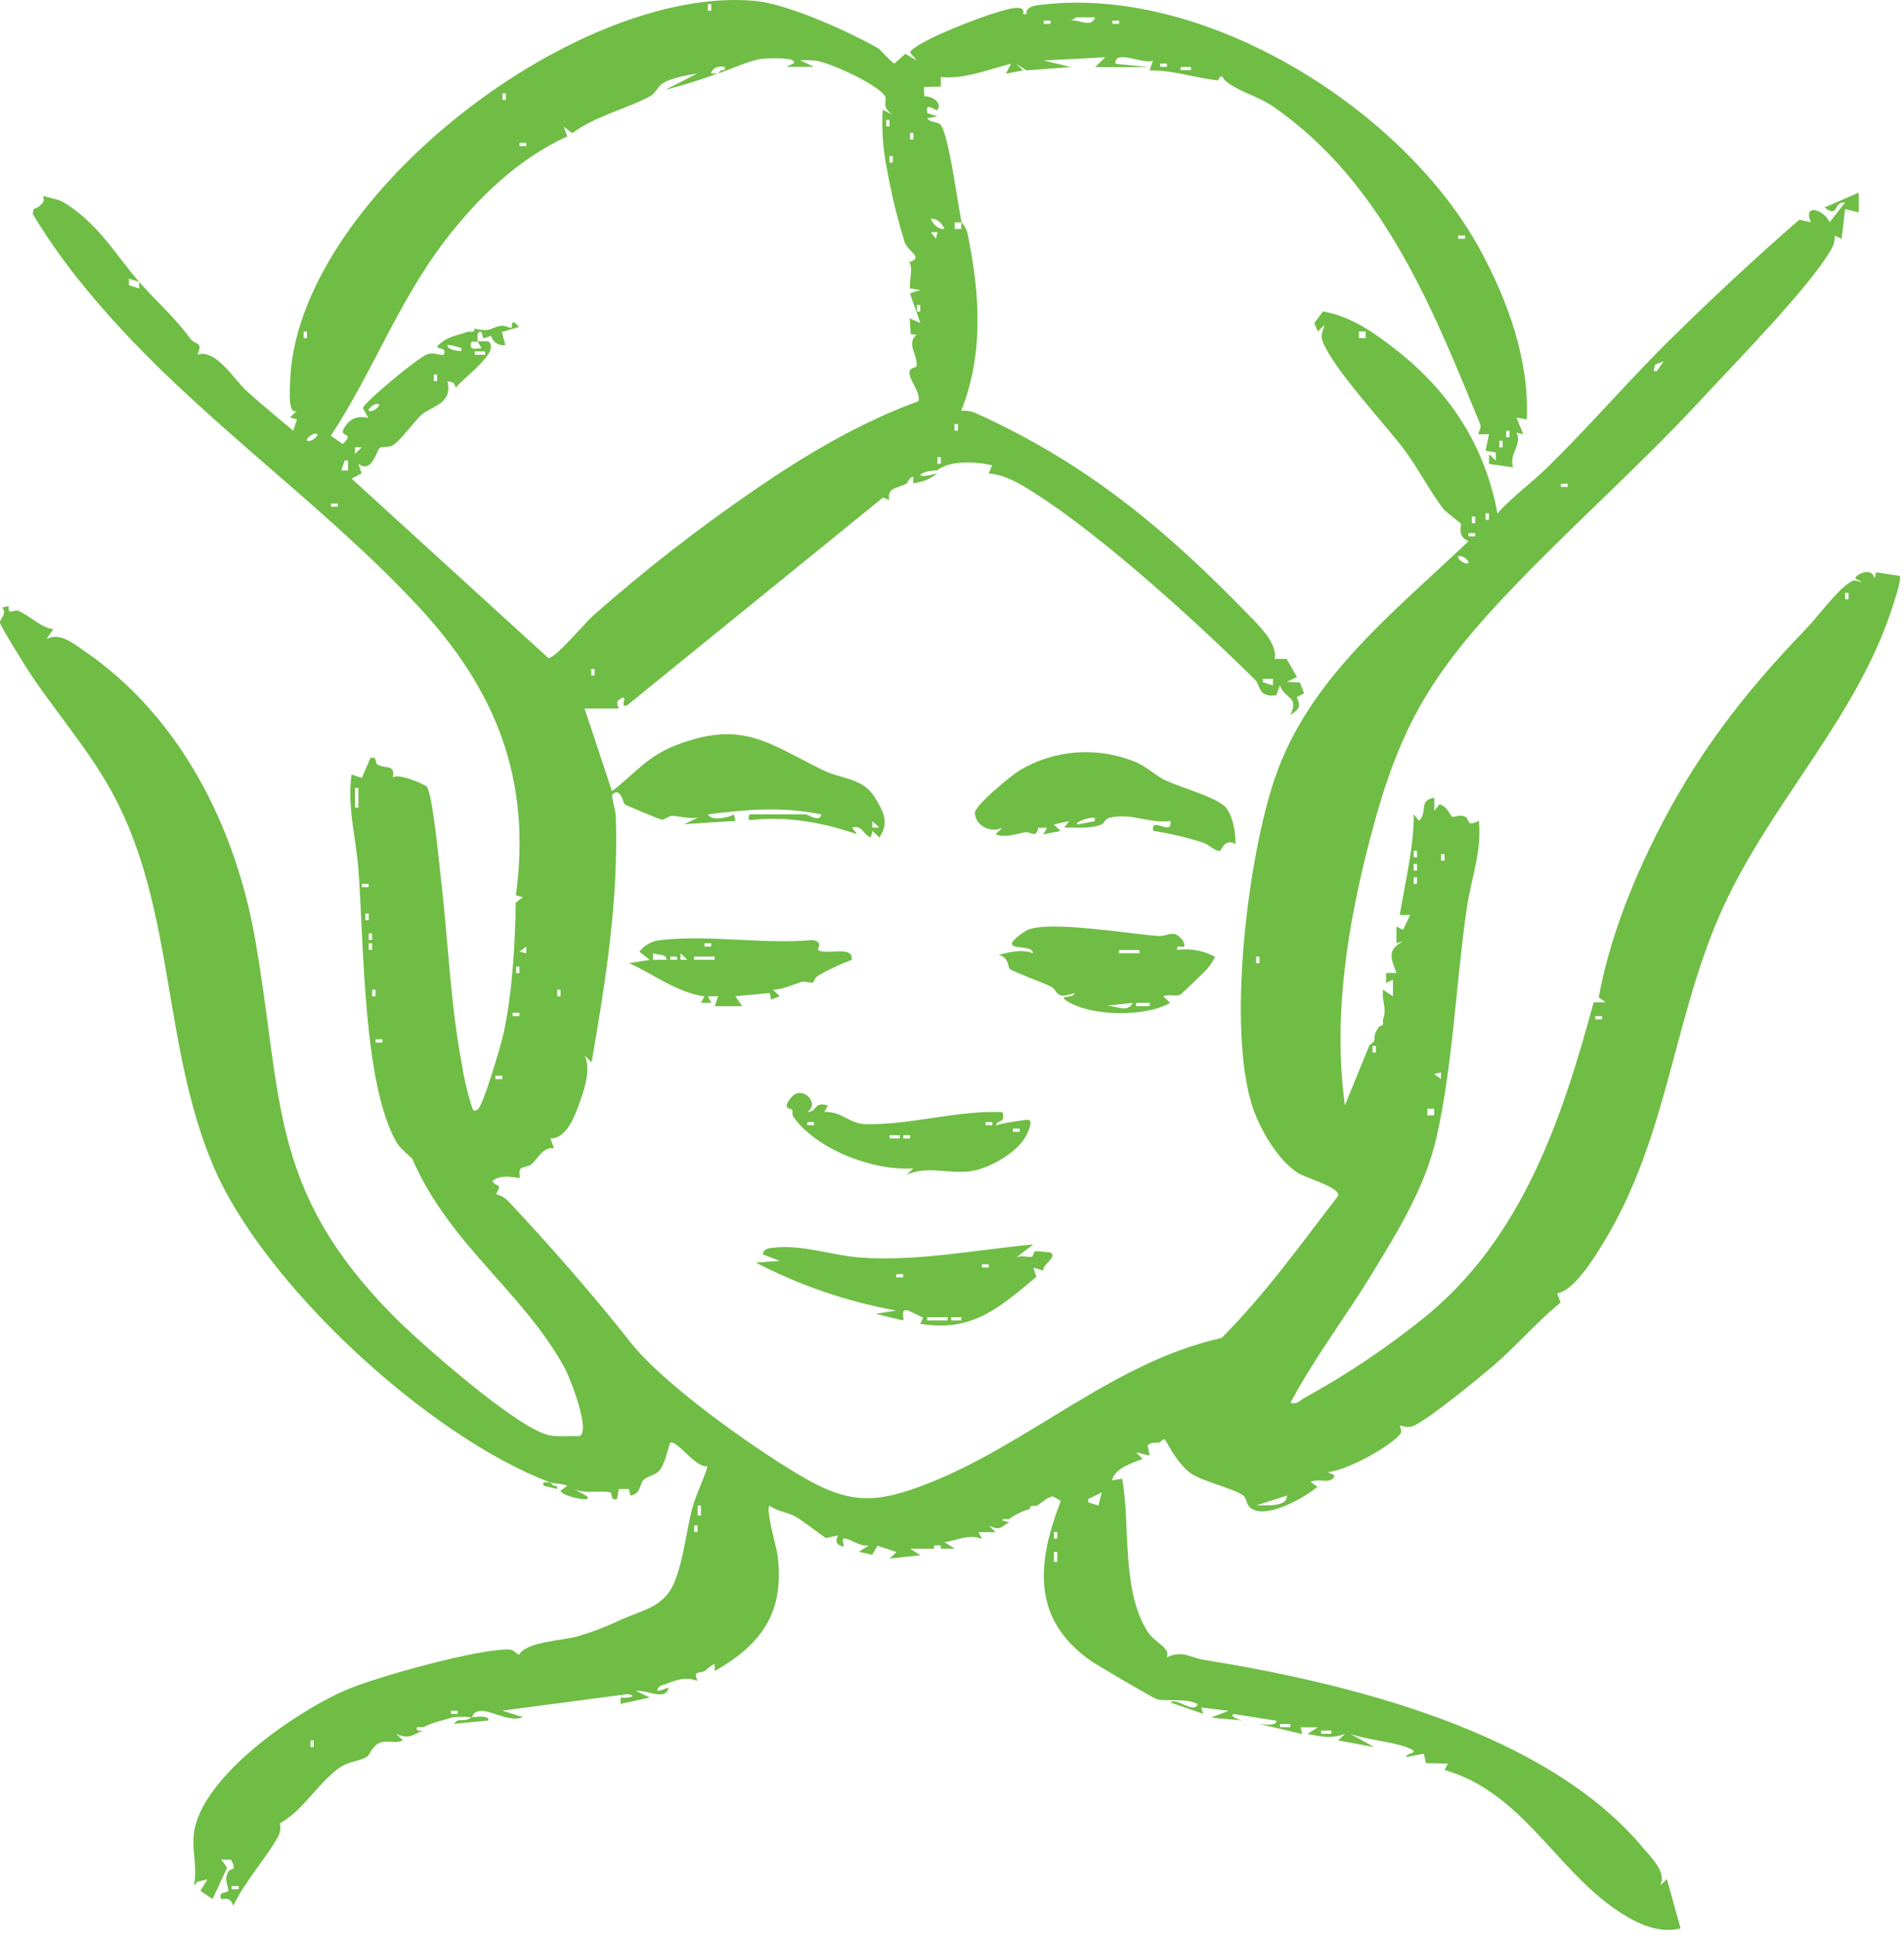 <svg xmlns="http://www.w3.org/2000/svg" width="113" height="115" viewBox="0 0 113 115" fill="none"><path d="M8.259 16.725C9.275 17.886 10.37 18.82 11.305 20.11C11.55 20.451 12.088 20.271 11.715 21.042C12.812 20.679 13.889 22.517 14.652 23.212C15.538 24.018 16.491 24.787 17.404 25.555L17.627 24.883L17.206 24.768L17.61 24.381C17.07 24.596 17.206 23.169 17.217 22.718C17.468 12.024 33.987 -0.875 44.753 0.047C46.741 0.219 50.361 1.871 52.11 2.859C52.25 2.937 52.946 3.762 53.091 3.764L53.728 3.195L54.413 3.59L54.007 3.101C54.383 2.44 58.34 0.952 59.253 0.705C59.721 0.576 60.905 0.168 60.721 0.842H60.919C60.852 0.326 61.612 0.305 62.032 0.256C71.879 -0.789 83.419 6.682 87.828 14.794C89.499 17.87 90.769 21.367 90.612 24.881L90.003 24.784L90.404 25.767L89.997 25.67C90.373 26.377 89.535 26.89 89.797 27.728L88.376 27.529V26.944L88.777 27.333V26.847L88.168 26.745L88.371 25.767H87.755C87.694 25.719 87.934 25.375 87.85 25.176C85.104 18.514 82.155 10.893 75.597 6.346C74.609 5.661 73.556 5.486 72.701 4.772C72.606 4.694 72.5 4.275 72.294 4.772C70.863 4.613 69.635 4.157 68.226 4.181L68.429 3.595C67.872 3.864 66.123 2.867 66.201 3.789L68.231 3.985H64.99L65.597 3.399L61.938 3.59L63.564 3.979L60.919 4.175L60.312 3.786L60.715 4.175L59.702 4.371L60.002 3.78C58.708 4.116 57.129 4.726 55.839 4.568V5.137L54.831 5.161L54.862 5.715C55.341 5.69 55.923 6.107 55.644 6.52C55.563 6.644 54.878 5.946 55.034 6.716L55.644 6.91L55.037 7.009C55.224 7.329 55.678 7.173 55.853 7.444C56.338 8.194 56.825 12.033 57.07 13.193H56.663V13.585H57.051V13.193C57.248 13.385 57.381 13.63 57.432 13.897C58.148 17.434 58.404 20.94 57.048 24.373C57.32 24.349 57.593 24.388 57.847 24.486C64.53 27.483 69.251 31.486 74.124 36.504C74.781 37.181 75.817 38.188 75.65 39.096H76.36L76.973 40.17L76.366 40.46L77.145 40.493L77.396 41.135L76.959 41.366C77.237 41.922 77.076 42.11 76.569 42.424C77.143 41.312 76.238 41.484 75.956 40.659L75.753 41.25C74.664 41.414 74.82 40.662 74.478 40.323C71.019 36.909 65.399 31.773 61.306 29.192C60.512 28.692 59.649 28.163 58.677 28.099L58.883 27.607C57.975 27.392 56.346 27.295 55.627 27.902C55.304 27.956 54.842 27.929 54.608 28.195C54.856 28.33 55.304 28.134 55.627 28.099C54.97 28.544 54.943 28.507 54.202 28.687V28.303C53.959 28.276 53.898 28.636 53.795 28.695C53.35 28.963 52.612 28.891 52.779 29.678L52.408 29.517L37.229 41.841C36.672 42.059 37.376 41.164 36.828 41.454C36.532 41.61 36.633 41.801 36.725 42.037H34.692L36.321 46.945C37.66 45.922 38.407 44.877 40.105 44.221C44.082 42.687 45.6 44.114 48.877 45.712C49.935 46.23 51.191 46.142 51.907 47.297C52.431 48.138 52.795 48.817 52.186 49.69L51.785 49.301L51.681 49.69C51.164 49.47 51.191 48.938 50.568 49.105L50.868 49.497C48.9 48.82 46.75 48.422 44.669 48.648C44.299 48.686 44.458 48.581 44.466 48.318H47.825C47.939 48.318 48.696 48.839 48.735 48.318C46.427 47.845 44.341 48.027 42.029 48.318C42.177 48.75 43.272 48.508 43.558 48.318L43.653 48.707L40.606 48.901L41.417 48.514C40.893 48.592 40.386 48.433 39.88 48.406C39.685 48.406 39.459 48.645 39.289 48.632C39.172 48.632 37.192 47.802 37.084 47.727C36.975 47.651 36.847 46.674 36.335 47.138C36.265 47.2 36.535 48.116 36.546 48.404C36.725 53.314 35.945 58.214 35.112 63.032L34.708 62.64C35.043 63.427 34.747 64.435 34.466 65.233C34.185 66.03 33.695 67.559 32.67 67.548L32.879 68.134C32.233 68.029 31.954 68.708 31.531 69.09C31.372 69.232 30.994 69.219 30.882 69.359C30.771 69.498 30.882 69.853 30.843 69.896C30.804 69.939 29.71 69.587 29.22 70.092C29.498 70.498 29.832 70.135 29.434 70.857C29.754 70.931 30.039 71.106 30.244 71.354C32.779 74.059 35.257 76.904 37.418 79.641C39.39 82.137 44.489 85.758 47.443 87.52C50.398 89.282 51.977 89.25 55.171 87.982C61.166 85.597 66.118 80.802 72.503 79.386C75.093 76.786 77.193 73.836 79.423 70.949C79.543 70.444 77.491 69.896 77.006 69.579C75.798 68.786 74.778 67 74.338 65.678C72.801 60.994 74.06 50.821 75.672 46.139C77.7 40.229 82.701 36.359 87.157 32.109C86.438 31.789 86.767 31.25 86.694 31.067C86.669 31.005 85.859 30.438 85.656 30.186C84.887 29.192 84.196 27.843 83.378 26.729C82.138 25.079 79.164 21.945 78.493 20.244C78.34 19.844 78.532 19.64 78.599 19.28L78.215 19.667L78 19.17L78.516 18.477C80.209 18.764 81.676 19.82 82.971 20.849C86.124 23.355 88.142 26.527 88.872 30.46C89.799 29.426 90.961 28.604 91.935 27.637C94.394 25.219 96.948 22.264 99.215 20.059C101.662 17.641 104.197 15.293 106.784 13.037L107.471 13.19C106.979 12.016 108.285 12.457 108.585 13.19L109.502 12.016C108.75 11.947 109.181 12.978 108.285 12.309L110.315 11.428V12.602L109.504 12.406L109.298 14.173L108.895 13.977C108.9 14.278 108.819 14.575 108.661 14.834C107.329 17.107 102.96 21.55 100.969 23.699C97.196 27.782 92.999 31.438 89.173 35.518C84.731 40.262 82.971 43.426 81.334 49.677C79.98 54.84 79.092 60.271 79.819 65.582L81.278 62.006C81.871 61.628 81.278 61.681 81.874 60.878C81.915 60.886 81.956 60.88 81.993 60.862C82.03 60.844 82.059 60.815 82.077 60.779C82.119 60.714 82.047 60.577 82.077 60.486C82.331 59.815 81.999 59.465 82.077 58.721L82.67 59.113V58.12L82.267 58.318V57.73H82.879C82.57 56.881 82.281 56.387 83.263 55.85L82.879 55.96V54.979L83.272 55.173L83.687 54.292H83.074C83.4 52.301 83.91 50.262 83.91 48.312L84.21 48.702C84.767 48.189 84.152 47.49 85.126 47.329V48.113L85.43 47.721C85.892 47.837 86.076 48.398 86.179 48.457C86.282 48.516 86.608 48.32 86.903 48.436C87.296 48.586 86.934 49.105 87.766 48.704C87.964 50.472 87.296 52.196 87.048 53.902C86.419 58.24 86.213 63.352 85.238 67.551C84.564 70.473 82.954 73.06 81.478 75.488C79.894 78.102 78.011 80.541 76.586 83.238C77.001 83.351 77.143 83.093 77.404 82.951C79.95 81.55 82.36 79.932 84.606 78.115C90.365 73.404 92.721 66.339 94.581 59.471H95.291L94.884 59.175C95.489 55.855 96.781 52.554 98.301 49.521C100.674 44.796 103.537 41.086 107.196 37.304C107.873 36.603 109.039 34.999 109.825 34.529C110.125 34.349 110.253 34.513 110.54 34.548L110.134 34.349C109.967 34.159 111.136 33.544 111.248 34.349L111.348 33.957L112.74 34.169C112.877 34.36 112.437 35.628 112.331 35.961C110.267 42.462 105.238 47.463 102.353 53.644C99.29 60.212 99.075 67.344 95.143 73.764C94.586 74.664 93.431 76.568 92.423 76.735L92.612 77.293C91.22 78.414 89.989 79.878 88.602 81.054C87.63 81.882 84.929 84.09 83.949 84.576C83.509 84.793 83.144 84.546 83.071 84.595C83.049 84.608 83.255 84.893 83.097 85.089C82.459 85.873 79.897 87.259 78.802 87.343L79.209 87.539C79.022 88.132 78.301 87.665 77.786 87.931L78.192 88.221C77.404 88.86 75.358 90.042 74.377 89.564C73.885 89.322 74.046 88.922 73.77 88.723C73.197 88.312 71.42 87.917 70.688 87.428C70.131 87.058 69.551 86.163 69.245 85.58L69.117 85.409C68.958 85.387 68.88 85.572 68.838 85.58C68.61 85.632 68.312 85.532 68.112 85.768L68.229 86.365L67.418 86.171L67.819 86.561C67.159 86.829 66.196 87.082 65.99 87.837L66.6 87.737C67.101 90.515 66.533 94.308 68.098 96.795C68.543 97.502 69.49 97.752 69.245 98.337C70.167 97.899 70.66 98.356 71.437 98.482C80.17 99.884 91.793 102.78 97.502 109.627C98.023 110.248 98.933 111.099 98.527 111.876L98.928 111.489L99.741 114.425C98.265 114.769 96.873 113.992 95.703 113.165C92.25 110.699 90.189 106.294 85.734 105.02L85.929 104.642L84.631 104.612L84.503 104.053L83.489 104.247C83.314 104.029 84.325 104.04 83.692 103.755C82.771 103.339 81.142 103.253 80.133 102.871L81.554 103.664L79.421 103.266L79.827 102.877C79.034 103.175 78.39 103.046 77.599 102.877L78.209 102.49H77.184L77.287 102.885L74.748 102.291C74.971 102.305 75.789 102.436 75.761 102.098L73.225 101.7C72.879 101.843 73.684 102.082 73.731 102.095C73.197 101.996 72.467 102.015 71.902 101.896L72.915 101.51L71.292 101.313L71.412 101.687L69.462 101.015C69.841 100.688 70.832 101.727 71.088 101.117C70.442 100.728 69.081 100.967 68.663 100.825C68.41 100.736 65.101 98.799 64.72 98.531C61.164 96.011 61.57 92.669 62.957 89.051L62.486 88.782C62.096 88.863 61.829 89.166 61.531 89.341C61.459 89.387 61.083 89.242 61.125 89.537C60.681 89.651 60.266 89.851 59.905 90.126C59.81 90.19 59.493 90.018 59.498 90.225L59.905 90.322C59.484 90.496 59.431 90.891 58.688 90.52L59.092 90.91H58.075L58.281 91.302C57.429 91.015 56.872 91.391 56.054 91.501L56.661 91.89H54.018L54.628 92.28L52.798 92.476L53.205 92.086L52.077 91.713L51.76 92.25L50.969 92.073L51.565 91.697C51.055 91.756 50.648 91.428 50.242 91.305C49.685 91.141 50.406 91.99 49.844 91.694C49.565 91.544 49.629 91.334 49.738 91.106L49.011 91.256C48.574 90.966 47.724 90.289 47.231 89.996C46.819 89.749 46.118 89.677 45.672 89.338C45.421 89.556 46.087 91.783 46.154 92.323C46.558 95.605 45.257 97.537 42.417 99.151V98.759C42.347 98.678 41.926 99.076 41.809 99.151C41.584 99.296 41.086 99.087 41.403 99.739C40.568 99.401 39.955 99.788 39.175 100.032C38.641 100.61 39.576 100.137 39.679 100.129C39.537 100.967 38.317 100.226 37.752 100.333L38.565 100.72L36.822 101.099L36.844 100.706C37.036 100.803 38.017 100.642 37.24 100.518L29.813 101.499L31.03 101.886C30.253 102.229 29.019 101.413 28.479 101.518C28.006 101.609 28.125 101.786 27.98 101.888C28.228 101.888 29.014 101.732 28.997 102.082L26.964 102.278C27.187 101.856 27.504 102.259 27.98 101.888C27.621 101.855 27.259 101.855 26.9 101.888C26.752 101.923 26.36 102.052 25.939 102.157C25.662 102.241 25.393 102.348 25.134 102.477C25.003 102.528 24.722 102.374 24.725 102.576C24.725 102.734 25.037 102.697 25.134 102.673C24.547 102.885 24.299 103.25 23.511 102.871L23.912 103.261C23.475 103.481 22.945 103.239 22.553 103.403C22.038 103.616 21.996 104.11 21.742 104.258C21.233 104.553 20.654 104.462 19.952 105.031C18.69 106.052 17.941 107.449 16.61 108.185C16.667 108.445 16.634 108.716 16.515 108.956C15.789 110.267 14.513 111.642 13.851 113.074C13.683 112.706 13.6 112.612 13.138 112.681C12.898 112.184 13.53 112.354 13.544 112.174C13.569 111.865 13.266 111.607 13.544 111.067C13.692 110.78 14.101 111.102 13.714 110.347L13.124 110.328L13.48 110.815L12.614 112.679L11.898 112.19L12.31 111.508L11.706 111.653L11.5 111.897C11.737 110.882 11.394 109.864 11.5 108.854C11.84 105.488 17.521 101.574 20.512 100.285C22.344 99.492 28.309 97.84 30.197 97.867C30.531 97.867 30.707 98.227 30.81 98.165C31.317 97.397 33.216 97.373 34.274 97.091C35.129 96.843 35.961 96.526 36.761 96.145C38.264 95.466 39.495 95.361 40.102 93.69C40.598 92.323 40.724 90.899 41.077 89.526C41.311 88.621 41.751 87.864 41.99 86.991C41.306 87.154 40.125 85.352 39.763 85.61C39.623 86.067 39.44 86.873 39.158 87.222C38.911 87.536 38.415 87.579 38.189 87.815C37.964 88.052 38.036 88.637 37.418 88.737L37.321 88.35H36.722L36.619 88.941C36.173 89.075 36.404 88.589 36.184 88.543C35.608 88.42 34.75 88.659 34.079 88.353L34.786 88.745C35.12 89.013 34.564 88.954 34.402 88.925C34.101 88.866 33.386 88.718 33.266 88.447L33.67 88.156C33.391 88.019 32.887 88.044 32.656 87.958C32.678 87.958 32.826 88.242 33.06 88.156V88.347L32.249 88.151V87.96C32.38 87.96 32.528 87.942 32.656 87.96C25.391 85.215 15.577 76.141 12.631 69.117C9.721 62.184 10.345 54.515 7.061 47.799C5.669 44.957 3.608 42.655 1.859 40.066C1.581 39.649 0.038 37.189 0.002 36.95C-0.034 36.711 0.472 36.412 0.122 36.052L0.52 35.961C0.439 36.574 0.818 36.12 1.116 36.254C1.823 36.576 2.48 37.264 3.165 37.328L2.759 37.911C3.594 37.524 4.304 38.15 4.987 38.612C10.748 42.54 13.99 49.145 15.137 55.702C16.808 65.203 15.908 70.522 23.31 78.046C24.834 79.593 30.707 84.783 32.603 85.161C33.177 85.274 33.776 85.18 34.355 85.215C35.129 85.049 33.82 81.723 33.505 81.148C30.999 76.611 26.669 73.831 24.469 68.76C24.444 68.698 23.762 68.171 23.547 67.8C21.523 64.338 21.598 55.812 21.269 51.552C21.127 49.72 20.595 47.877 20.865 45.956L21.475 46.155L21.985 44.976C22.416 44.85 22.224 45.277 22.419 45.376C22.923 45.629 23.475 45.333 23.308 46.155C23.586 45.809 25.29 46.58 25.343 46.692C25.703 47.369 26.031 50.966 26.148 51.955C26.596 55.678 26.705 59.414 27.404 63.108C27.525 63.926 27.711 64.734 27.961 65.525C28.039 65.732 28.058 66.092 28.384 65.794C28.71 65.496 29.746 61.963 29.888 61.305C30.412 58.861 30.567 56.059 30.609 53.558L31.03 53.236L30.618 53.123C31.553 46.257 29.453 40.904 24.725 35.87C18.501 29.23 10.89 24.241 5.009 17.021C3.881 15.653 2.857 14.209 1.946 12.699L1.982 12.43C2.093 12.352 2.285 12.304 2.361 12.207C2.483 12.059 2.672 12.054 2.564 11.619C2.608 11.662 3.455 11.818 3.725 11.976C5.783 13.182 6.875 15.14 8.259 16.725L7.652 16.529V16.919L8.259 17.117V16.725ZM42.211 0.243H42.013V0.635H42.211V0.243ZM64.987 1.027H63.873L63.575 1.221C64.093 1.153 64.767 1.685 64.996 1.027M62.353 1.223H61.946V1.417H62.342L62.353 1.223ZM66.418 1.223H66.015V1.417H66.418V1.223ZM28.387 20.258C28.589 20.241 28.792 20.241 28.994 20.258C29.74 20.886 27.41 22.463 27.064 23.003L26.922 22.707L26.557 22.611C26.883 23.989 25.613 24.077 24.992 24.633C24.63 24.961 23.709 26.213 23.296 26.428C23.037 26.567 22.675 26.473 22.528 26.581C22.38 26.688 22.071 28.134 21.272 27.518L21.459 28.088L20.868 28.399L32.545 39.047C32.948 39.08 34.689 36.987 35.187 36.541C38.212 33.869 41.406 31.38 44.75 29.09C47.794 26.995 51.008 25.082 54.516 23.801C54.622 23.199 53.993 22.635 53.976 22.116C53.976 21.751 54.377 21.864 54.397 21.706C54.483 21.064 53.759 20.381 54.397 19.868L54.049 19.822L53.99 18.885L54.622 19.17L54.004 17.407L54.617 17.211L54.01 17.112C53.959 16.379 54.288 15.876 53.801 15.251L54.01 15.543C54.823 15.242 53.895 14.955 53.692 14.375C53.257 12.963 52.908 11.528 52.648 10.077C52.407 8.904 52.318 7.707 52.383 6.512L52.99 6.813C52.297 6.383 52.626 5.929 52.556 5.768C52.278 5.097 49.234 3.678 48.379 3.598C48.084 3.565 47.787 3.558 47.49 3.576L48.304 3.966H46.677L47.084 3.77C47.44 3.361 45.435 3.461 45.224 3.488C44.452 3.595 43.441 4.089 42.609 4.361C42.634 4.361 42.781 4.076 43.013 4.162V3.969C42.648 3.915 42.297 3.987 42.199 4.358C42.335 4.365 42.471 4.365 42.606 4.358C41.574 4.737 40.523 5.065 39.456 5.341L41.386 4.361C40.829 4.441 39.871 4.629 39.406 4.898C39.008 5.126 38.938 5.508 38.599 5.704C37.134 6.485 35.332 6.88 33.962 7.904L33.458 7.512L33.664 8.095C30.771 9.416 28.398 11.697 26.465 14.203C23.65 17.851 22.135 22.06 19.634 25.858L20.345 26.345C21.155 25.56 19.988 26.049 20.462 25.326C20.801 24.811 21.225 24.668 21.854 24.789L21.534 24.204C21.737 23.766 24.839 21.187 25.371 21.015C25.725 20.9 25.981 21.055 26.323 21.063C26.633 20.526 25.7 20.779 26.02 20.475C26.596 19.938 27.1 19.922 27.749 19.691C27.886 19.642 28.172 19.793 28.156 19.495C29.169 19.731 29.061 19.441 29.729 19.334C29.988 19.291 30.211 19.481 30.367 19.452C30.431 19.452 30.247 18.735 30.799 19.398L29.785 19.702L29.988 20.473C29.802 20.503 29.61 20.463 29.454 20.359C29.298 20.256 29.19 20.098 29.153 19.919L28.691 20.086L28.571 19.691C28.256 19.624 28.34 20.113 28.367 20.279C28.234 20.272 28.1 20.272 27.966 20.279C27.858 20.792 28.086 20.685 28.571 20.666C28.599 20.65 28.384 20.368 28.367 20.276M69.256 3.775H68.852V3.966H69.256V3.775ZM70.679 3.971H70.069V4.162H70.679V3.971ZM30.022 5.54H29.821V5.929H30.022V5.54ZM52.795 7.111H52.595V7.501H52.795V7.111ZM54.21 7.888H54.01V8.277H54.21V7.888ZM31.233 8.476H30.829V8.667H31.233V8.476ZM52.99 9.26H52.79V9.65H52.99V9.26ZM56.054 13.577C55.906 13.255 55.605 12.924 55.24 12.989C55.385 13.308 55.683 13.639 56.054 13.577ZM55.644 13.773H55.24L55.544 14.163L55.644 13.773ZM86.959 13.972H86.541V14.165H86.948L86.959 13.972ZM54.617 18.095H54.416V18.485H54.617V18.095ZM18.217 19.669H18.019V20.059H18.217V19.669ZM81.05 19.669H80.646V20.059H81.05V19.669ZM27.368 20.652C27.108 20.555 26.837 20.489 26.56 20.456C26.502 20.741 27.061 20.795 27.368 20.843C27.368 20.781 27.396 20.679 27.368 20.652ZM28.794 20.849H28.184V21.05H28.794V20.849ZM98.739 21.437L98.232 21.63L98.134 22.022H98.329L98.739 21.437ZM25.945 22.221H25.747V22.611H25.945V22.221ZM22.492 23.989C22.235 23.857 21.782 24.303 21.882 24.375C22.135 24.507 22.589 24.064 22.492 23.989ZM56.853 25.165H56.652V25.555H56.853V25.165ZM89.588 25.557H89.39V25.947H89.588V25.557ZM18.83 25.753C18.576 25.625 18.122 26.068 18.22 26.143C18.476 26.275 18.93 25.829 18.83 25.753ZM89.181 26.154H88.984V26.543H89.181V26.154ZM21.475 26.538H21.069V26.93L21.475 26.538ZM55.836 27.126H55.636V27.516H55.836V27.126ZM20.659 27.911V27.322H20.459L20.253 27.911H20.659ZM93.044 28.698H92.64V28.891H93.044V28.698ZM20.049 29.874H19.646V30.068H20.049V29.874ZM88.368 30.452H88.168V30.844H88.368V30.452ZM87.555 30.648H87.354V31.04H87.555V30.648ZM87.555 31.631H87.148V31.824H87.555V31.631ZM87.151 33.407C87.249 33.331 86.795 32.885 86.541 33.017C86.441 33.092 86.895 33.535 87.151 33.407ZM109.708 35.177H109.507V35.556H109.708V35.177ZM35.288 39.69H35.09V40.079H35.288V39.69ZM75.547 40.278H74.94V40.471L75.547 40.67V40.278ZM21.269 46.752H21.069V47.925H21.269V46.752ZM52.18 49.102L51.773 48.718V49.11L52.18 49.102ZM84.099 50.48H83.901V50.867H84.099V50.48ZM85.728 50.676H85.528V51.066H85.734L85.728 50.676ZM84.099 51.264H83.901V51.654H84.099V51.264ZM84.099 52.051H83.901V52.441H84.099V52.051ZM21.882 52.444H21.475V52.634H21.882V52.444ZM21.882 54.208H21.684V54.598H21.884L21.882 54.208ZM22.085 55.385H21.884V55.774H22.085V55.385ZM22.085 55.973H21.884V56.363H22.085V55.973ZM31.236 56.562V56.169L30.832 56.465L31.236 56.562ZM74.748 56.76H74.55V57.15H74.748V56.76ZM30.829 57.349H30.629V57.738H30.829V57.349ZM22.288 58.721H22.088V59.113H22.288V58.721ZM33.269 58.721H33.071V59.113H33.269V58.721ZM30.829 60.096H30.425V60.29H30.829V60.096ZM95.082 60.293H94.673V60.486H95.079L95.082 60.293ZM22.695 61.665H22.288V61.859H22.695V61.665ZM81.657 62.057H81.459V62.45H81.657V62.057ZM85.522 63.629L85.118 63.726L85.522 64.021V63.629ZM29.81 63.825H29.403V64.029H29.81V63.825ZM85.115 65.788H84.712V66.178H85.115V65.788ZM65.188 89.333L65.391 88.549L64.583 88.944V89.137L65.188 89.333ZM76.371 88.742L74.544 89.328C74.976 89.282 76.446 89.47 76.371 88.742ZM41.601 89.33H41.403V89.916H41.601V89.33ZM41.397 90.507H41.2V90.899H41.397V90.507ZM62.748 90.899H62.548V91.291H62.748V90.899ZM55.836 91.697H55.433V91.89H55.836V91.697ZM62.748 92.086H62.548V92.675H62.748V92.086ZM27.167 101.504H26.764V101.695H27.167V101.504ZM76.575 102.289H75.968V102.479H76.575V102.289ZM79.017 102.681H78.407V102.871H79.017V102.681ZM18.621 103.269H18.426V103.658H18.621V103.269ZM14.165 111.905H13.748V112.096H14.165V111.905Z" fill="#6FBD45"></path><path d="M72.645 47.796C73.169 48.309 73.341 49.387 73.322 50.088C72.695 49.69 72.461 50.491 72.403 50.491C72.055 50.491 71.743 50.101 71.395 49.994C70.433 49.684 69.445 49.452 68.443 49.301C68.27 48.369 69.615 49.685 69.459 48.712C68.209 48.879 67.248 48.234 65.898 48.508C65.505 48.589 65.619 48.833 65.321 48.941C64.636 49.185 63.868 49.096 63.157 49.102L63.455 48.718L62.539 48.919L62.943 49.306L61.927 49.505L62.136 49.115H61.623C61.47 49.79 61.203 49.33 60.846 49.384C60.222 49.483 59.746 49.725 59.083 49.508L59.487 49.121C58.78 49.446 57.872 48.978 57.861 48.229C57.861 47.775 60.027 45.999 60.523 45.701C61.533 45.1 62.677 44.74 63.86 44.65C65.043 44.56 66.231 44.744 67.326 45.185C68.022 45.454 68.61 46.053 69.198 46.319C70.033 46.695 72.116 47.302 72.637 47.81M64.979 48.532C64.7 48.441 63.703 48.801 63.962 48.919L64.979 48.723V48.532Z" fill="#6FBD45"></path><path d="M61.325 73.834L60.311 74.615C60.59 74.462 61.072 74.615 61.225 74.57C61.378 74.524 61.3 74.261 61.453 74.237C61.752 74.247 62.049 74.274 62.344 74.317C62.782 74.586 61.837 75.04 61.918 75.392L61.328 75.209L61.506 75.762C59.367 77.527 57.741 79.072 54.617 78.543L54.789 78.183L53.907 77.756C53.369 77.621 53.698 78.252 53.6 78.349L51.977 77.954L53.194 77.761C50.279 77.234 47.467 76.273 44.859 74.914L46.282 74.814L45.263 74.422C45.34 74.062 45.664 74.057 45.967 74.024C47.638 73.839 49.437 74.5 51.063 74.615C54.441 74.86 57.972 74.148 61.325 73.836M58.682 75.013H58.279V75.206H58.682V75.013ZM53.6 75.601H53.194V75.795H53.6V75.601ZM56.243 78.153H55.026V78.347H56.243V78.153ZM57.056 78.153H56.449V78.347H57.05L57.056 78.153Z" fill="#6FBD45"></path><path d="M70.273 56.167C70.217 56.236 69.78 56.016 69.866 56.363C70.634 56.258 71.416 56.399 72.094 56.763C72.138 56.827 71.782 57.319 71.682 57.443C71.537 57.623 70.178 58.931 70.047 59.014C69.855 59.14 69.323 58.971 69.044 59.116L69.448 59.505C67.939 60.362 64.773 60.311 63.347 59.409C62.676 58.992 63.762 59.285 63.756 58.917C62.595 59.366 62.821 58.761 62.364 58.531C61.991 58.334 60.08 57.644 59.922 57.488C59.824 57.389 59.866 56.782 59.27 56.658C59.933 56.481 60.635 56.309 61.3 56.559C61.3 56.022 59.849 56.408 60.083 55.879C60.338 55.596 60.643 55.358 60.983 55.175C62.342 54.609 67.006 55.412 68.78 55.538C69.084 55.559 69.432 55.355 69.71 55.417C69.989 55.479 70.406 55.973 70.267 56.167M67.624 56.368H66.407V56.559H67.633L67.624 56.368ZM67.218 59.505L65.391 59.702C65.981 59.505 66.925 60.217 67.218 59.505ZM68.234 59.505H67.424V59.699H68.234V59.505Z" fill="#6FBD45"></path><path d="M47.908 65.979C48.521 65.979 48.281 65.329 49.131 65.593L48.925 65.979C49.955 65.923 50.389 66.678 51.378 66.699C54.021 66.761 56.836 65.864 59.496 65.985C59.677 66.683 59.251 66.385 59.092 66.766C59.694 66.619 60.306 66.511 60.924 66.444C61.456 66.382 60.946 67.328 60.807 67.543C60.222 68.467 58.643 69.367 57.549 69.498C56.246 69.654 55.001 69.152 53.803 69.708L54.21 69.321C51.815 69.496 48.448 68.19 47.089 66.269C46.981 66.116 47.07 65.958 47.006 65.834C46.978 65.772 46.287 65.834 47.031 65.047C47.624 64.41 48.702 65.466 47.908 65.979ZM48.315 66.573H47.911V66.764H48.315V66.573ZM58.897 66.573H58.493V66.764H58.897V66.573ZM60.523 66.965H60.114V67.156H60.518L60.523 66.965ZM53.408 67.357H52.798V67.548H53.408V67.357ZM54.018 67.357H53.611V67.548H54.018V67.357Z" fill="#6FBD45"></path><path d="M48.549 56.344C48.9 56.739 50.668 56.024 50.551 56.951C49.863 57.205 49.2 57.516 48.568 57.88C48.334 57.999 48.309 58.262 48.262 58.283C48.106 58.361 47.808 58.187 47.549 58.267C46.992 58.439 46.471 58.705 45.878 58.724L46.282 59.111L45.769 59.307L45.675 58.917L43.642 59.113L44.046 59.702H42.422L42.623 59.113H42.013L42.219 59.505H41.606L41.807 59.121C40.094 58.853 38.863 57.835 37.337 57.15L38.557 56.954L37.947 56.465C38.101 56.264 38.299 56.098 38.526 55.979C38.754 55.859 39.006 55.79 39.264 55.774C42.049 55.452 45.371 56.043 48.217 55.774C48.9 55.882 48.496 56.279 48.551 56.341M42.213 55.971H41.809V56.161H42.213V55.971ZM39.571 56.946C39.504 56.545 39.075 56.706 38.757 56.556V56.948L39.571 56.946ZM40.79 56.946L40.386 56.556V56.948L40.79 56.946ZM40.18 56.755H39.785V56.946H40.189L40.18 56.755ZM42.408 56.755H41.191V56.946H42.408V56.755Z" fill="#6FBD45"></path></svg>
